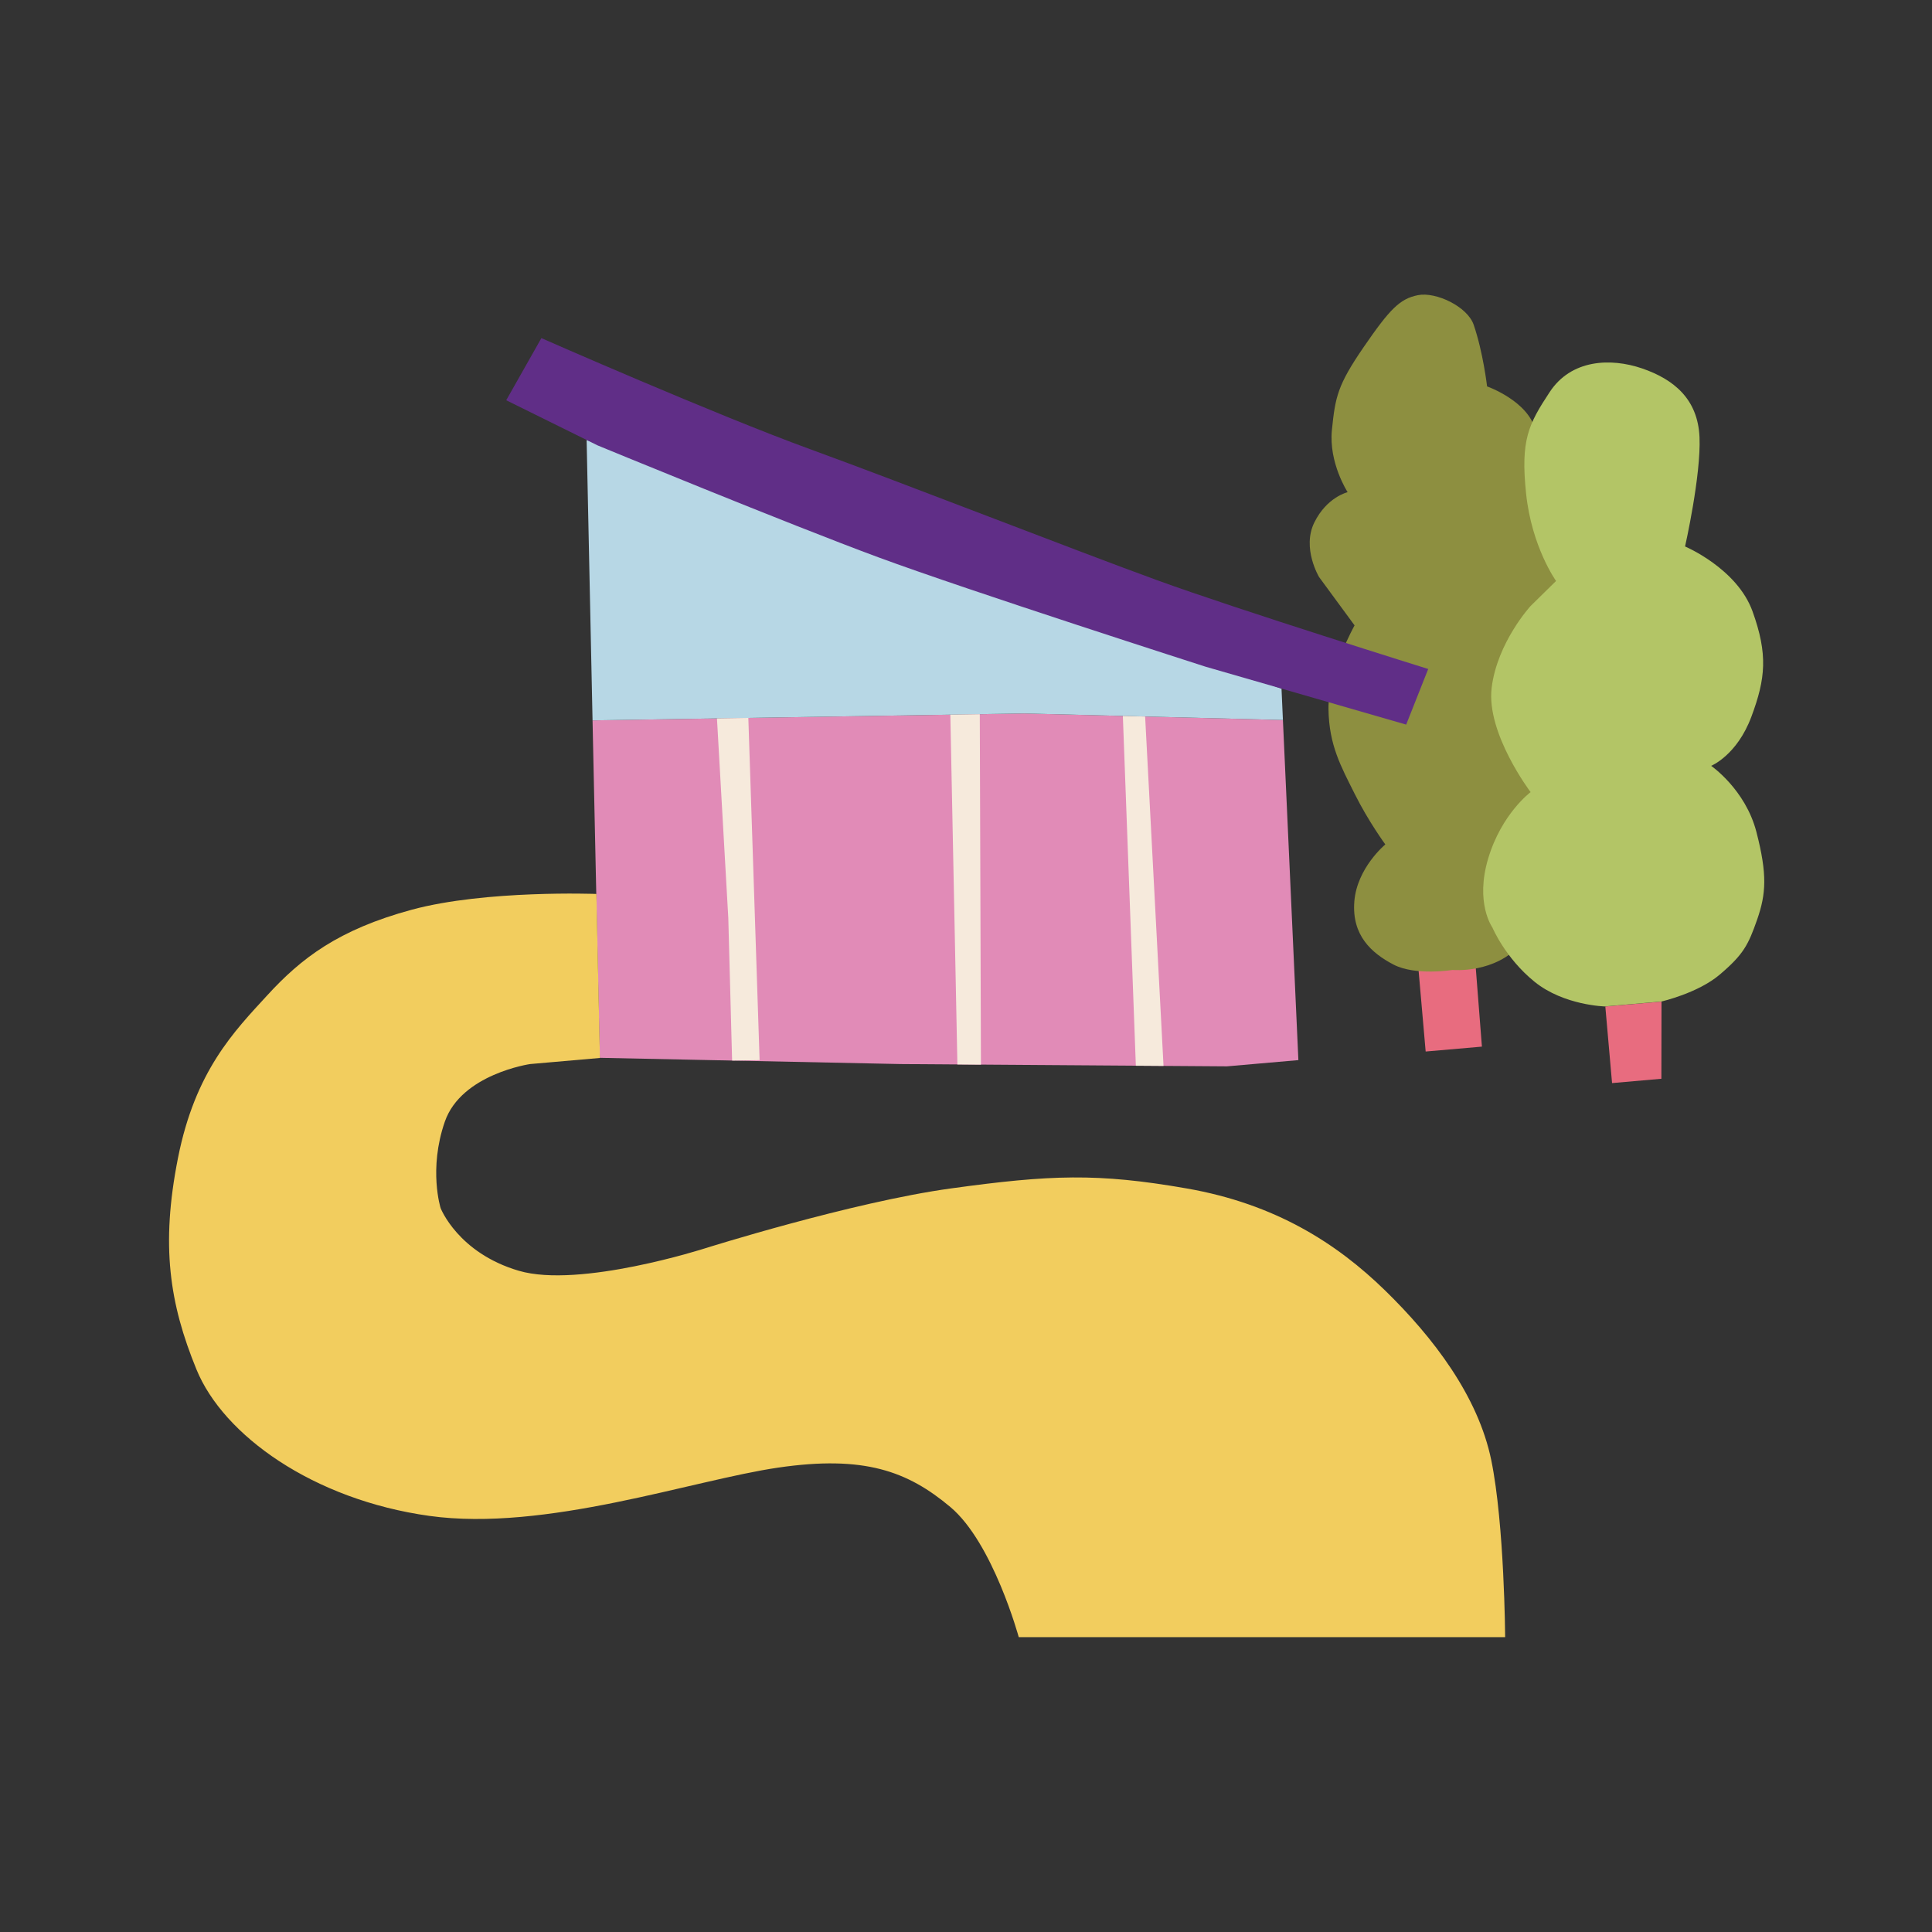 <?xml version="1.0" encoding="UTF-8"?> <svg xmlns="http://www.w3.org/2000/svg" width="482" height="482" viewBox="0 0 482 482" fill="none"><rect x="0" y="0" width="482" height="482" fill="#333333" stroke="none"/><path d="M353.772 240.537L355.678 262.337L369.713 261.114L367.871 237.552L353.772 240.537Z" fill="#E86C7F"></path><path d="M400.499 251.096L402.181 270.212L414.486 269.132L414.518 249.873L400.499 251.096Z" fill="#E86C7F"></path><path d="M320.065 179.632L323.924 264.48L306.078 266.036L224.691 265.464L149.64 263.908L147.83 179.728L255.557 177.997L320.065 179.632Z" fill="#E18BB7"></path><path d="M319.716 171.805L320.065 179.632L255.556 177.997L147.83 179.728L146.353 109.773L319.716 171.805Z" fill="#B7D7E5"></path><path d="M178.87 179.236L181.696 228.995L182.648 264.591L189.507 264.48L186.697 179.108L178.87 179.236Z" fill="#F6EADC"></path><path d="M237.091 178.299L238.854 265.56L244.728 265.607L244.442 178.188L237.091 178.299Z" fill="#F6EADC"></path><path d="M280.134 178.632L283.373 265.877L290.28 265.925L285.691 178.775L280.134 178.632Z" fill="#F6EADC"></path><path d="M148.767 223.025C148.767 223.025 121.188 221.977 102.771 226.946C84.337 231.932 75.097 239.14 66.745 248.238C58.394 257.335 48.693 267.179 44.39 288.963C40.087 310.746 42.279 325.194 49.011 341.643C55.727 358.092 78.145 374.159 107.137 378.192C136.113 382.209 172.725 369.269 194.159 366.141C215.593 363.014 226.438 367.03 237.091 375.969C247.745 384.908 254.159 408.438 254.159 408.438H375.508C375.508 408.438 375.334 380.32 372.047 364.3C368.76 348.28 357.535 333.625 345.548 321.939C333.545 310.238 318.208 300.347 296.011 296.488C273.815 292.614 262.05 293.075 237.266 296.488C212.482 299.902 175.869 311.445 175.869 311.445C175.869 311.445 144.607 321.495 129.428 317.033C114.25 312.572 109.931 301.41 109.931 301.41C109.931 301.41 106.851 291.725 110.979 279.833C115.107 267.941 132.254 265.464 132.254 265.464L149.672 263.94L148.798 223.056L148.767 223.025Z" fill="#F2CD5E"></path><path d="M370.999 96.404C370.999 96.404 370.03 87.926 367.649 81.004C366.093 76.494 358.25 72.747 353.756 73.636C349.263 74.526 346.755 77.066 340.213 86.592C333.672 96.119 333.132 99.024 332.29 107.249C331.449 115.473 336.212 122.792 336.212 122.792C336.212 122.792 331.036 123.983 327.893 130.366C324.749 136.748 329.083 143.957 329.083 143.957L337.943 156.023C337.943 156.023 331.29 167.915 331.433 176.933C331.576 185.952 334.561 191.223 337.975 198.066C341.388 204.909 345.611 210.672 345.611 210.672C345.611 210.672 338.514 216.531 337.879 224.946C337.228 233.345 342.15 237.775 347.66 240.648C353.169 243.506 362.394 241.982 362.394 241.982C362.394 241.982 373.111 243.03 379.652 235.282C386.194 227.55 387.718 212.435 387.718 212.435L380.684 183.618C380.684 183.618 390.369 175.361 392.084 164.533C393.799 153.705 387.908 141.353 387.908 141.353L383.939 126.762C383.939 126.762 384.78 114.663 383.05 107.344C381.319 100.024 370.999 96.404 370.999 96.404Z" fill="#8D8F40"></path><path d="M126.284 99.866L135.065 84.354C135.065 84.354 178.346 103.406 202.05 112.043C225.755 120.681 268.083 137.256 288.676 144.75C309.269 152.244 356.313 166.899 356.313 166.899L350.819 180.776L300.759 166.327C300.759 166.327 241.68 147.37 219.166 139.05C196.636 130.731 149.1 111.123 149.1 111.123L126.284 99.85V99.866Z" fill="#602E87"></path><path d="M400.499 251.096C400.499 251.096 390.179 250.873 382.844 244.935C375.508 238.997 372.333 231.408 372.333 231.408C372.333 231.408 367.935 225.327 371.285 214.149C374.635 202.972 381.859 197.621 381.859 197.621C381.859 197.621 370.745 182.935 372.142 171.599C373.524 160.262 381.859 151.181 381.859 151.181L388.21 144.941C388.21 144.941 382.129 136.478 380.732 123.126C379.335 109.773 381.304 105.867 386.638 97.786C391.973 89.688 401.753 89.212 409.66 91.911C417.567 94.626 423.584 99.532 423.997 109.058C424.41 118.585 420.393 136.335 420.393 136.335C420.393 136.335 433.365 141.813 437.223 152.514C441.081 163.231 440.509 169.265 436.921 178.854C433.333 188.444 426.903 191.064 426.903 191.064C426.903 191.064 435.445 196.939 438.191 207.545C440.938 218.15 440.605 222.993 438.398 229.36C436.175 235.726 434.984 238.108 429.03 243.157C423.6 247.777 414.503 249.857 414.503 249.857L400.483 251.08L400.499 251.096Z" fill="#B3C566"></path></svg> 